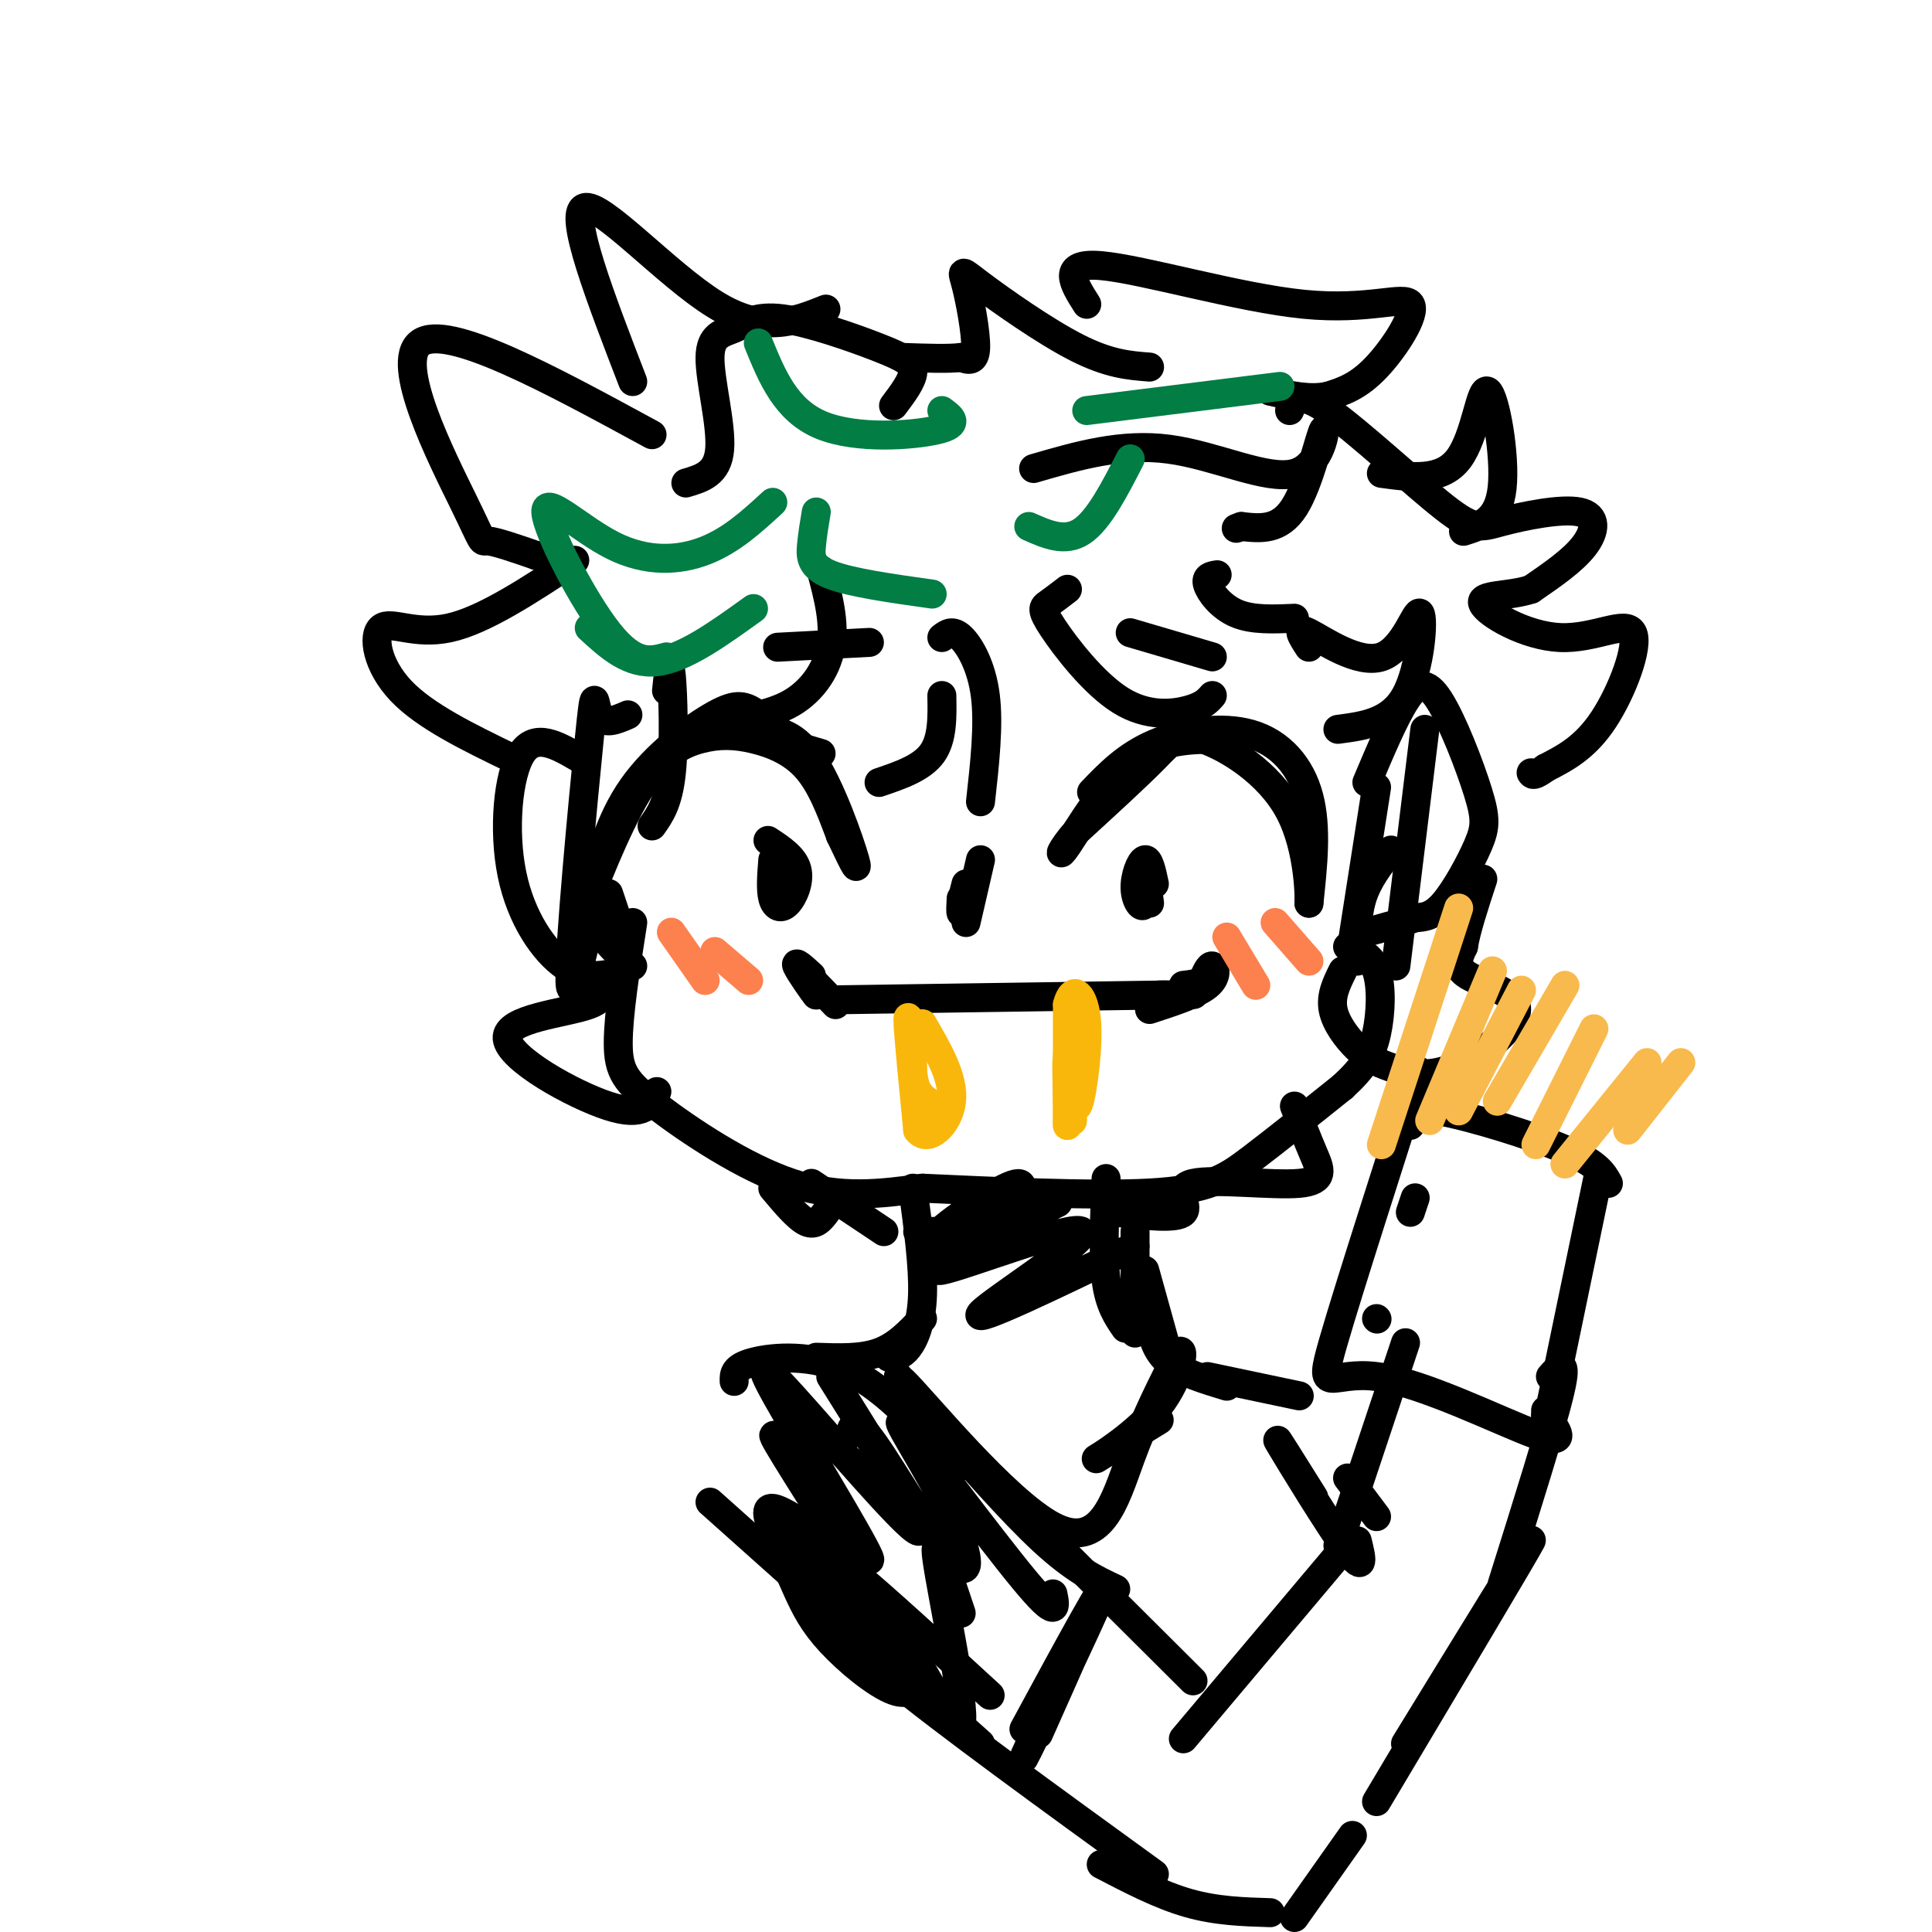 <svg viewBox='0 0 400 400' version='1.1' xmlns='http://www.w3.org/2000/svg' xmlns:xlink='http://www.w3.org/1999/xlink'><g fill='none' stroke='#000000' stroke-width='6' stroke-linecap='round' stroke-linejoin='round'><path d='M131,191c-1.500,9.565 -3.000,19.131 -3,25c0.000,5.869 1.500,8.042 8,13c6.500,4.958 18.000,12.702 28,16c10.000,3.298 18.500,2.149 27,1'/><path d='M191,246c13.786,0.619 34.750,1.667 47,1c12.250,-0.667 15.786,-3.048 21,-7c5.214,-3.952 12.107,-9.476 19,-15'/><path d='M278,225c4.452,-4.095 6.083,-6.833 7,-11c0.917,-4.167 1.119,-9.762 0,-13c-1.119,-3.238 -3.560,-4.119 -6,-5'/><path d='M173,207c0.000,0.000 68.000,-1.000 68,-1'/><path d='M241,206c11.167,-0.167 5.083,-0.083 -1,0'/><path d='M168,157c-4.083,-3.494 -8.167,-6.988 -11,-9c-2.833,-2.012 -4.417,-2.542 -9,0c-4.583,2.542 -12.167,8.155 -17,15c-4.833,6.845 -6.917,14.923 -9,23'/><path d='M122,186c0.221,-0.771 5.275,-14.198 10,-22c4.725,-7.802 9.122,-9.978 13,-11c3.878,-1.022 7.236,-0.891 11,0c3.764,0.891 7.932,2.540 11,6c3.068,3.460 5.034,8.730 7,14'/><path d='M174,173c2.155,4.476 4.042,8.667 3,5c-1.042,-3.667 -5.012,-15.190 -9,-21c-3.988,-5.810 -7.994,-5.905 -12,-6'/><path d='M160,178c-0.244,3.095 -0.488,6.190 0,8c0.488,1.810 1.708,2.333 3,1c1.292,-1.333 2.655,-4.524 2,-7c-0.655,-2.476 -3.327,-4.238 -6,-6'/><path d='M226,164c3.589,-3.744 7.179,-7.488 13,-10c5.821,-2.512 13.875,-3.792 20,-2c6.125,1.792 10.321,6.655 12,13c1.679,6.345 0.839,14.173 0,22'/><path d='M271,187c0.077,0.026 0.268,-10.911 -4,-19c-4.268,-8.089 -12.995,-13.332 -18,-15c-5.005,-1.668 -6.287,0.238 -10,4c-3.713,3.762 -9.856,9.381 -16,15'/><path d='M223,172c-3.500,3.952 -4.250,6.333 -2,3c2.250,-3.333 7.500,-12.381 13,-17c5.500,-4.619 11.250,-4.810 17,-5'/><path d='M238,187c-0.496,-3.786 -0.992,-7.573 -1,-7c-0.008,0.573 0.472,5.504 0,7c-0.472,1.496 -1.896,-0.443 -2,-3c-0.104,-2.557 1.113,-5.730 2,-6c0.887,-0.270 1.443,2.365 2,5'/><path d='M234,131c0.000,0.000 17.000,5.000 17,5'/><path d='M180,133c0.000,0.000 -19.000,1.000 -19,1'/><path d='M173,208c-3.167,-3.333 -6.333,-6.667 -7,-7c-0.667,-0.333 1.167,2.333 3,5'/><path d='M169,206c-0.556,-0.644 -3.444,-4.756 -4,-6c-0.556,-1.244 1.222,0.378 3,2'/><path d='M238,209c4.911,-1.600 9.822,-3.200 12,-5c2.178,-1.800 1.622,-3.800 1,-4c-0.622,-0.200 -1.311,1.400 -2,3'/><path d='M249,203c-1.000,0.667 -2.500,0.833 -4,1'/><path d='M199,186c-0.083,1.500 -0.167,3.000 0,3c0.167,0.000 0.583,-1.500 1,-3'/><path d='M203,178c0.000,0.000 -3.000,13.000 -3,13'/><path d='M200,183c0.000,0.000 -1.000,4.000 -1,4'/><path d='M119,116c-9.423,6.220 -18.845,12.440 -26,14c-7.155,1.560 -12.042,-1.542 -14,0c-1.958,1.542 -0.988,7.726 4,13c4.988,5.274 13.994,9.637 23,14'/><path d='M130,197c0.000,0.000 -4.000,-12.000 -4,-12'/><path d='M120,157c-4.589,-2.690 -9.179,-5.381 -12,-1c-2.821,4.381 -3.875,15.833 -2,25c1.875,9.167 6.679,16.048 11,19c4.321,2.952 8.161,1.976 12,1'/><path d='M288,176c-2.417,3.083 -4.833,6.167 -6,10c-1.167,3.833 -1.083,8.417 -1,13'/><path d='M283,162c2.819,-6.674 5.638,-13.347 8,-17c2.362,-3.653 4.268,-4.285 7,0c2.732,4.285 6.289,13.489 8,19c1.711,5.511 1.576,7.330 0,11c-1.576,3.670 -4.593,9.191 -7,12c-2.407,2.809 -4.203,2.904 -6,3'/><path d='M293,190c-2.667,1.000 -6.333,2.000 -10,3'/><path d='M170,118c1.464,5.488 2.929,10.976 2,16c-0.929,5.024 -4.250,9.583 -9,12c-4.750,2.417 -10.929,2.690 -10,4c0.929,1.310 8.964,3.655 17,6'/><path d='M195,132c1.111,-0.844 2.222,-1.689 4,0c1.778,1.689 4.222,5.911 5,12c0.778,6.089 -0.111,14.044 -1,22'/><path d='M195,144c0.083,4.500 0.167,9.000 -2,12c-2.167,3.000 -6.583,4.500 -11,6'/><path d='M221,122c-1.483,1.136 -2.967,2.271 -4,3c-1.033,0.729 -1.617,1.051 1,5c2.617,3.949 8.435,11.525 14,15c5.565,3.475 10.876,2.850 14,2c3.124,-0.850 4.062,-1.925 5,-3'/><path d='M252,119c-1.244,0.200 -2.489,0.400 -2,2c0.489,1.600 2.711,4.600 6,6c3.289,1.400 7.644,1.200 12,1'/><path d='M214,97c9.102,-2.651 18.204,-5.301 28,-4c9.796,1.301 20.285,6.555 26,5c5.715,-1.555 6.654,-9.919 6,-9c-0.654,0.919 -2.901,11.120 -6,16c-3.099,4.880 -7.049,4.440 -11,4'/><path d='M257,109c-1.833,0.667 -0.917,0.333 0,0'/><path d='M238,76c-4.187,-0.319 -8.373,-0.638 -15,-4c-6.627,-3.362 -15.694,-9.767 -20,-13c-4.306,-3.233 -3.852,-3.293 -3,0c0.852,3.293 2.100,9.941 2,13c-0.100,3.059 -1.550,2.530 -3,2'/><path d='M199,74c-2.500,0.333 -7.250,0.167 -12,0'/><path d='M185,84c1.945,-2.588 3.890,-5.175 4,-7c0.110,-1.825 -1.614,-2.886 -7,-5c-5.386,-2.114 -14.432,-5.279 -20,-6c-5.568,-0.721 -7.657,1.003 -10,2c-2.343,0.997 -4.938,1.269 -5,6c-0.062,4.731 2.411,13.923 2,19c-0.411,5.077 -3.705,6.038 -7,7'/><path d='M135,90c-21.214,-11.542 -42.429,-23.083 -48,-19c-5.571,4.083 4.500,23.792 9,33c4.500,9.208 3.429,7.917 5,8c1.571,0.083 5.786,1.542 10,3'/><path d='M111,115c1.667,0.500 0.833,0.250 0,0'/><path d='M131,79c-6.711,-17.400 -13.422,-34.800 -10,-36c3.422,-1.200 16.978,13.800 27,20c10.022,6.200 16.511,3.600 23,1'/><path d='M225,63c-2.781,-4.381 -5.563,-8.762 3,-8c8.563,0.762 28.470,6.668 42,8c13.530,1.332 20.681,-1.911 22,0c1.319,1.911 -3.195,8.974 -7,13c-3.805,4.026 -6.903,5.013 -10,6'/><path d='M275,82c-3.667,0.833 -7.833,-0.083 -12,-1'/><path d='M267,85c0.904,-2.147 1.809,-4.293 8,0c6.191,4.293 17.670,15.026 24,20c6.330,4.974 7.511,4.189 12,3c4.489,-1.189 12.285,-2.782 16,-2c3.715,0.782 3.347,3.938 1,7c-2.347,3.062 -6.674,6.031 -11,9'/><path d='M317,122c-4.679,1.562 -10.875,0.968 -10,3c0.875,2.032 8.822,6.689 16,7c7.178,0.311 13.586,-3.724 15,-1c1.414,2.724 -2.168,12.207 -6,18c-3.832,5.793 -7.916,7.897 -12,10'/><path d='M320,159c-2.500,1.833 -2.750,1.417 -3,1'/><path d='M278,201c-1.271,2.574 -2.542,5.148 -2,8c0.542,2.852 2.896,5.983 5,8c2.104,2.017 3.956,2.919 7,4c3.044,1.081 7.280,2.341 13,0c5.720,-2.341 12.925,-8.284 13,-12c0.075,-3.716 -6.978,-5.205 -10,-7c-3.022,-1.795 -2.011,-3.898 -1,-6'/><path d='M303,196c0.500,-3.333 2.250,-8.667 4,-14'/><path d='M286,98c6.220,0.857 12.440,1.714 16,-3c3.560,-4.714 4.458,-15.000 6,-14c1.542,1.000 3.726,13.286 3,20c-0.726,6.714 -4.363,7.857 -8,9'/><path d='M138,143c0.333,-3.244 0.667,-6.489 1,-3c0.333,3.489 0.667,13.711 0,20c-0.667,6.289 -2.333,8.644 -4,11'/><path d='M130,148c-2.467,1.078 -4.935,2.156 -6,0c-1.065,-2.156 -0.729,-7.547 -2,5c-1.271,12.547 -4.150,43.032 -4,50c0.150,6.968 3.329,-9.581 5,-15c1.671,-5.419 1.836,0.290 2,6'/><path d='M125,194c1.333,2.000 3.667,4.000 6,6'/><path d='M295,151c0.000,0.000 -6.000,49.000 -6,49'/><path d='M285,163c0.000,0.000 -5.000,32.000 -5,32'/><path d='M271,134c-1.455,-2.231 -2.909,-4.463 0,-3c2.909,1.463 10.182,6.619 15,5c4.818,-1.619 7.182,-10.013 8,-9c0.818,1.013 0.091,11.432 -3,17c-3.091,5.568 -8.545,6.284 -14,7'/><path d='M189,246c1.089,8.111 2.178,16.222 2,22c-0.178,5.778 -1.622,9.222 -3,11c-1.378,1.778 -2.689,1.889 -4,2'/><path d='M229,244c-0.333,7.917 -0.667,15.833 0,21c0.667,5.167 2.333,7.583 4,10'/><path d='M237,263c0.000,0.000 5.000,18.000 5,18'/><path d='M235,255c0.000,0.000 0.000,21.000 0,21'/><path d='M235,258c-16.905,8.161 -33.810,16.321 -32,14c1.810,-2.321 22.333,-15.125 21,-17c-1.333,-1.875 -24.524,7.179 -29,8c-4.476,0.821 9.762,-6.589 24,-14'/><path d='M219,249c-2.753,0.342 -21.635,8.197 -25,8c-3.365,-0.197 8.789,-8.444 14,-11c5.211,-2.556 3.480,0.581 2,3c-1.480,2.419 -2.709,4.120 -6,5c-3.291,0.880 -8.646,0.940 -14,1'/><path d='M168,245c0.000,0.000 15.000,10.000 15,10'/><path d='M121,201c2.911,2.601 5.821,5.202 1,7c-4.821,1.798 -17.375,2.792 -17,7c0.375,4.208 13.679,11.631 21,14c7.321,2.369 8.661,-0.315 10,-3'/><path d='M268,229c1.357,3.499 2.715,6.998 4,10c1.285,3.002 2.499,5.506 -3,6c-5.499,0.494 -17.711,-1.021 -22,0c-4.289,1.021 -0.654,4.577 -2,6c-1.346,1.423 -7.673,0.711 -14,0'/><path d='M160,246c2.583,3.083 5.167,6.167 7,7c1.833,0.833 2.917,-0.583 4,-2'/></g>
<g fill='none' stroke='#F9B70B' stroke-width='6' stroke-linecap='round' stroke-linejoin='round'><path d='M189,215c-0.583,-3.083 -1.167,-6.167 -1,-3c0.167,3.167 1.083,12.583 2,22'/><path d='M190,234c2.133,2.800 6.467,-1.200 7,-6c0.533,-4.800 -2.733,-10.400 -6,-16'/><path d='M191,212c-1.511,-0.533 -2.289,6.133 -2,10c0.289,3.867 1.644,4.933 3,6'/><path d='M192,228c0.500,1.000 0.250,0.500 0,0'/><path d='M221,218c0.000,0.000 0.000,15.000 0,15'/><path d='M221,233c0.000,-1.667 0.000,-13.333 0,-25'/><path d='M221,208c1.030,-4.257 3.606,-2.399 4,4c0.394,6.399 -1.394,17.338 -2,17c-0.606,-0.338 -0.030,-11.954 0,-15c0.030,-3.046 -0.485,2.477 -1,8'/><path d='M222,222c-0.095,4.310 0.167,11.083 0,10c-0.167,-1.083 -0.762,-10.024 -1,-12c-0.238,-1.976 -0.119,3.012 0,8'/></g>
<g fill='none' stroke='#000000' stroke-width='6' stroke-linecap='round' stroke-linejoin='round'><path d='M191,273c-2.667,2.833 -5.333,5.667 -9,7c-3.667,1.333 -8.333,1.167 -13,1'/><path d='M238,274c0.667,2.917 1.333,5.833 4,8c2.667,2.167 7.333,3.583 12,5'/><path d='M250,285c0.000,0.000 19.000,4.000 19,4'/><path d='M186,285c5.002,7.839 10.003,15.678 8,13c-2.003,-2.678 -11.011,-15.872 -7,-12c4.011,3.872 21.041,24.812 31,30c9.959,5.188 12.845,-5.375 16,-14c3.155,-8.625 6.577,-15.313 10,-22'/><path d='M244,280c1.571,-1.667 0.500,5.167 -4,11c-4.500,5.833 -12.429,10.667 -13,11c-0.571,0.333 6.214,-3.833 13,-8'/><path d='M172,285c10.338,16.512 20.676,33.023 18,32c-2.676,-1.023 -18.366,-19.581 -26,-28c-7.634,-8.419 -7.211,-6.700 -1,4c6.211,10.700 18.211,30.381 17,30c-1.211,-0.381 -15.632,-20.823 -19,-25c-3.368,-4.177 4.316,7.912 12,20'/><path d='M173,318c2.833,4.000 3.917,4.000 5,4'/><path d='M176,297c0.433,-1.924 0.867,-3.849 5,2c4.133,5.849 11.967,19.471 16,24c4.033,4.529 4.267,-0.033 0,-9c-4.267,-8.967 -13.033,-22.337 -10,-19c3.033,3.337 17.867,23.382 25,32c7.133,8.618 6.567,5.809 6,3'/><path d='M272,310c-4.467,-7.133 -8.933,-14.267 -7,-11c1.933,3.267 10.267,16.933 14,22c3.733,5.067 2.867,1.533 2,-2'/><path d='M279,306c0.000,0.000 6.000,8.000 6,8'/><path d='M291,278c0.000,0.000 -14.000,42.000 -14,42'/><path d='M321,285c1.833,-2.083 3.667,-4.167 2,3c-1.667,7.167 -6.833,23.583 -12,40'/><path d='M152,286c-0.044,-1.467 -0.089,-2.933 4,-4c4.089,-1.067 12.311,-1.733 20,2c7.689,3.733 14.844,11.867 22,20'/><path d='M192,293c8.750,10.000 17.500,20.000 24,26c6.500,6.000 10.750,8.000 15,10'/><path d='M213,313c-4.833,-4.417 -9.667,-8.833 -4,-3c5.667,5.833 21.833,21.917 38,38'/><path d='M147,311c0.000,0.000 56.000,50.000 56,50'/><path d='M171,332c0.833,2.833 1.667,5.667 13,15c11.333,9.333 33.167,25.167 55,41'/><path d='M228,386c6.083,3.167 12.167,6.333 18,8c5.833,1.667 11.417,1.833 17,2'/><path d='M212,358c9.018,-16.649 18.036,-33.298 16,-28c-2.036,5.298 -15.125,32.542 -16,34c-0.875,1.458 10.464,-22.869 13,-28c2.536,-5.131 -3.732,8.935 -10,23'/><path d='M199,334c-3.001,-9.062 -6.002,-18.125 -5,-11c1.002,7.125 6.006,30.436 5,34c-1.006,3.564 -8.024,-12.619 -16,-24c-7.976,-11.381 -16.911,-17.960 -21,-20c-4.089,-2.040 -3.334,0.460 -2,4c1.334,3.540 3.246,8.119 5,12c1.754,3.881 3.351,7.062 7,11c3.649,3.938 9.349,8.633 13,10c3.651,1.367 5.252,-0.593 0,-8c-5.252,-7.407 -17.358,-20.259 -20,-24c-2.642,-3.741 4.179,1.630 11,7'/><path d='M176,325c6.667,5.500 17.833,15.750 29,26'/><path d='M268,397c0.000,0.000 12.000,-17.000 12,-17'/><path d='M291,361c13.500,-22.000 27.000,-44.000 26,-42c-1.000,2.000 -16.500,28.000 -32,54'/><path d='M277,322c0.000,0.000 -32.000,38.000 -32,38'/><path d='M285,273c0.000,0.000 0.100,0.100 0.1,0.1'/><path d='M292,251c0.000,0.000 1.000,-3.000 1,-3'/><path d='M290,231c2.670,-7.356 5.340,-14.711 2,-4c-3.340,10.711 -12.689,39.490 -16,51c-3.311,11.510 -0.584,5.753 9,7c9.584,1.247 26.024,9.499 33,12c6.976,2.501 4.488,-0.750 2,-4'/><path d='M320,293c0.333,-0.833 0.167,-0.917 0,-1'/><path d='M331,243c0.000,0.000 -11.000,53.000 -11,53'/><path d='M292,233c-1.030,-0.536 -2.060,-1.071 -2,-2c0.060,-0.929 1.208,-2.250 8,-1c6.792,1.250 19.226,5.071 26,8c6.774,2.929 7.887,4.964 9,7'/></g>
<g fill='none' stroke='#F8BA4D' stroke-width='6' stroke-linecap='round' stroke-linejoin='round'><path d='M286,237c0.000,0.000 16.000,-49.000 16,-49'/><path d='M296,232c0.000,0.000 13.000,-31.000 13,-31'/><path d='M302,230c0.000,0.000 13.000,-25.000 13,-25'/><path d='M310,228c0.000,0.000 14.000,-24.000 14,-24'/><path d='M318,237c0.000,0.000 12.000,-24.000 12,-24'/><path d='M324,241c0.000,0.000 17.000,-21.000 17,-21'/><path d='M337,234c0.000,0.000 11.000,-14.000 11,-14'/></g>
<g fill='none' stroke='#027D44' stroke-width='6' stroke-linecap='round' stroke-linejoin='round'><path d='M160,104c-4.274,3.936 -8.549,7.872 -14,10c-5.451,2.128 -12.080,2.447 -19,-1c-6.920,-3.447 -14.132,-10.659 -14,-7c0.132,3.659 7.609,18.188 13,25c5.391,6.812 8.695,5.906 12,5'/><path d='M156,126c-7.167,5.167 -14.333,10.333 -20,11c-5.667,0.667 -9.833,-3.167 -14,-7'/><path d='M195,85c1.956,1.422 3.911,2.844 -1,4c-4.911,1.156 -16.689,2.044 -24,-1c-7.311,-3.044 -10.156,-10.022 -13,-17'/><path d='M169,106c-0.400,2.378 -0.800,4.756 -1,7c-0.200,2.244 -0.200,4.356 4,6c4.200,1.644 12.600,2.822 21,4'/><path d='M234,95c-3.250,6.333 -6.500,12.667 -10,15c-3.500,2.333 -7.250,0.667 -11,-1'/><path d='M225,85c0.000,0.000 40.000,-5.000 40,-5'/></g>
<g fill='none' stroke='#FC814E' stroke-width='6' stroke-linecap='round' stroke-linejoin='round'><path d='M139,193c0.000,0.000 7.000,10.000 7,10'/><path d='M148,197c0.000,0.000 7.000,6.000 7,6'/><path d='M254,194c0.000,0.000 6.000,10.000 6,10'/><path d='M264,191c0.000,0.000 7.000,8.000 7,8'/></g>
</svg>